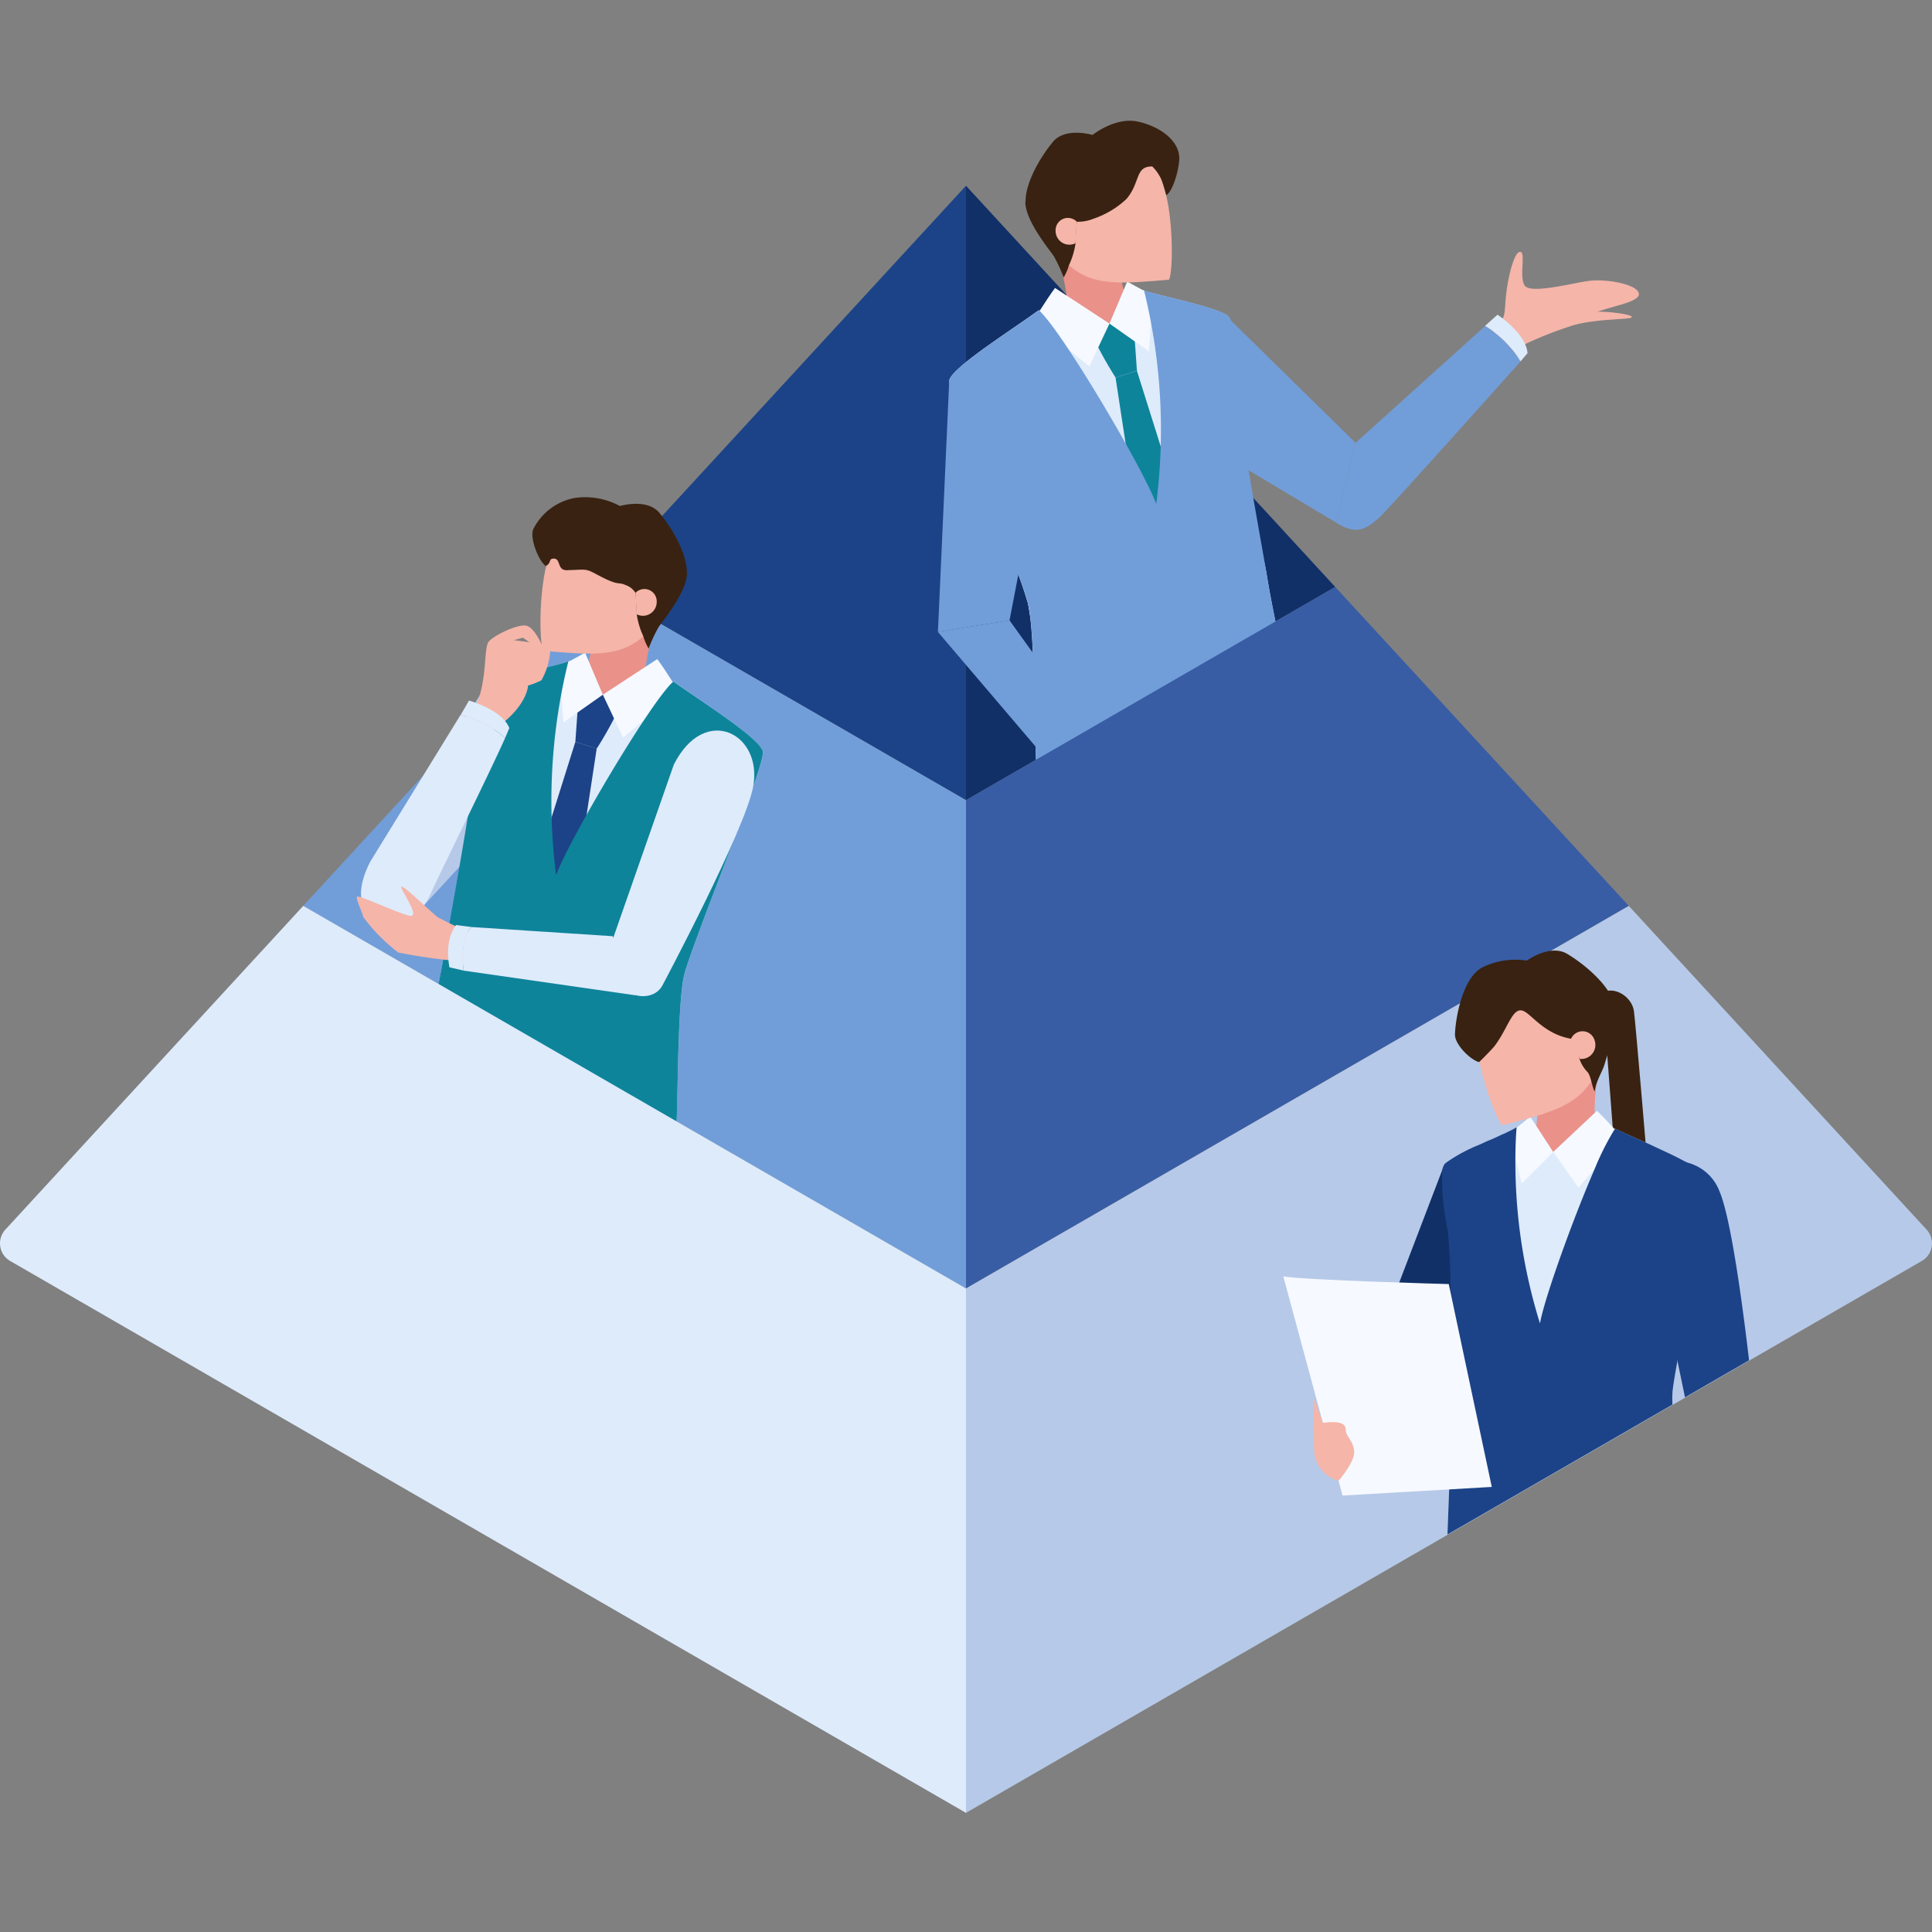 <svg xmlns="http://www.w3.org/2000/svg" xmlns:xlink="http://www.w3.org/1999/xlink" width="224" height="224" viewBox="0 0 224 224">
  <rect x="0" y="0" width="224" height="224" fill="#808080" stroke="none"/>
  <defs>
    <clipPath id="clip-path">
      <rect id="illust" width="224" height="224" transform="translate(400 4613)" fill="#dce5f3"/>
    </clipPath>
  </defs>
  <g id="マスクグループ_19" data-name="マスクグループ 19" transform="translate(-400 -4613)" clip-path="url(#clip-path)">
    <g id="service_6_4能力" transform="translate(361.559 4575.729)">
      <path id="パス_28891" data-name="パス 28891" d="M145.059,58.22v71.24L102.25,104.738Z" transform="translate(5.381 0.586)" fill="#1c4387"/>
      <path id="パス_28892" data-name="パス 28892" d="M141.73,58.22v71.24l42.809-24.723Z" transform="translate(8.71 0.586)" fill="#113068"/>
      <g id="グループ_3858" data-name="グループ 3858" transform="translate(147.176 51.27)">
        <path id="パス_28893" data-name="パス 28893" d="M151.43,65.712a21.2,21.2,0,0,1,1.269,6.072c.163,2.1,4.218,3.275,4.218,3.275l2.57-4.522s-1.29-3.4-.7-4.966S151.43,65.712,151.43,65.712Z" transform="translate(-137.648 -50.12)" fill="#ea918a"/>
        <path id="パス_28894" data-name="パス 28894" d="M198.04,74.485c1.464-1.767,1.334-1.366,1.5-3.578s.922-5.563,1.67-5.617-.152,2.939.564,3.925,5.628-.325,7.384-.553c2.006-.271,5.487.347,5.823,1.388s-3.166,1.529-4.782,2.2c.651-.1,3.839.217,3.979.575s-3.687.141-6.712.954a45.023,45.023,0,0,0-7.1,2.917l-2.31-2.212Z" transform="translate(-133.718 -50.088)" fill="#f5b5a9"/>
        <path id="パス_28895" data-name="パス 28895" d="M170.043,72.47,184.67,86.826l-2.255,9.238L168.08,87.51Z" transform="translate(-136.244 -49.483)" fill="#719ed9"/>
        <path id="パス_28896" data-name="パス 28896" d="M202.684,77.329c-3.134,3.513-14.508,16.232-16.232,17.956-2.028,1.952-3.134,1.919-5.161.737l2.277-9.26L198.574,73.23a11.921,11.921,0,0,1,4.11,4.11Z" transform="translate(-135.13 -49.419)" fill="#719ed9"/>
        <path id="パス_28897" data-name="パス 28897" d="M202.153,76.477s-.293.347-.813.943a11.83,11.83,0,0,0-4.11-4.11l1.442-1.3s3.34,2.179,3.481,4.467Z" transform="translate(-133.786 -49.521)" fill="#deebfb"/>
        <path id="パス_28898" data-name="パス 28898" d="M156.54,125.391a69.408,69.408,0,0,0,5.085,6.951,20.265,20.265,0,0,0,5.6,1.583c.455-.173,2.19-.228,2.375-.488s-3.99-3.242-4.869-4.3,3.231-.5,3.426-.77-4.2-1.583-5.129-2a43.055,43.055,0,0,1-4.4-3.307Z" transform="translate(-137.217 -45.217)" fill="#f5b5a9"/>
        <path id="パス_28899" data-name="パス 28899" d="M150.317,71.713c-2.765,2.039-10.106,6.625-10.377,8.143s8.2,22.229,9.119,25.8.694,18.271,1.063,19.128c0,0,17.848-.152,30.35-4.316-2.863-13.185-3.177-14.768-3.773-18.4s-5.78-17.87-5.79-20.83,2.3-7.753,1.41-8.783-8.685-2.548-9.824-3.047-1.789,3.632-3.979,3.86-8.208-1.551-8.208-1.551Z" transform="translate(-138.618 -49.745)" fill="#deebfb"/>
        <path id="パス_28900" data-name="パス 28900" d="M160.086,73.71a4.865,4.865,0,0,0-2.852-.748c-.889.13-2.18.553-1.963,1.431a42.429,42.429,0,0,0,2.657,4.814l2.483-.77-.336-4.728Z" transform="translate(-137.326 -49.443)" fill="#0e849b"/>
        <path id="パス_28901" data-name="パス 28901" d="M160.2,78.01l6.007,19.084-1.16,8.36-4.3-6.842L157.72,78.78Z" transform="translate(-137.118 -49.015)" fill="#0e849b"/>
        <path id="パス_28902" data-name="パス 28902" d="M151.444,69.15c-1.052,1.42-2.494,3.8-2.494,3.8l6.463,5.3,2.342-4.966Z" transform="translate(-137.857 -49.763)" fill="#f6f9ff"/>
        <path id="パス_28903" data-name="パス 28903" d="M159.13,68.47l-2.06,4.869,4.576,3.22.466-6.452Z" transform="translate(-137.173 -49.82)" fill="#f6f9ff"/>
        <path id="パス_28904" data-name="パス 28904" d="M150.152,87.85c.282,2.592,1.182,13.6.087,16.72a7.692,7.692,0,0,1-1.247,2.7l-.531-3.166-1.42-4.587Z" transform="translate(-138.018 -48.186)" fill="#c8d5e4"/>
        <path id="パス_28905" data-name="パス 28905" d="M140.042,79.05l-1.312,29.136,8.3-1.323,3.426-17.837Z" transform="translate(-138.719 -48.928)" fill="#719ed9"/>
        <path id="パス_28906" data-name="パス 28906" d="M138.72,106.024l18.932,22.218c1.388-.542,3.6-1.735,3.99-3.242L147.026,104.69Z" transform="translate(-138.72 -46.766)" fill="#719ed9"/>
        <path id="パス_28907" data-name="パス 28907" d="M156.181,126.662l1.117,1.247s3.014-.867,3.925-3.036l-1.063-1.453c-.39,1.507-2.6,2.7-3.99,3.242Z" transform="translate(-137.249 -45.186)" fill="#deebfb"/>
        <path id="パス_28908" data-name="パス 28908" d="M150.11,124.766s17.848-.13,30.361-4.316c-2.852-13.175-3.166-14.768-3.773-18.39s-3.372-18.455-3.372-21.426-.1-7.146-.987-8.187-8.685-2.537-9.824-3.058a67.657,67.657,0,0,1,1.421,24.8c-1.355-3.849-10.941-20.114-13.6-22.467-2.776,2.028-10.117,6.614-10.377,8.132-.293,1.529,8.187,22.229,9.108,25.807s.694,18.271,1.052,19.106Z" transform="translate(-138.616 -49.742)" fill="#719ed9"/>
        <path id="パス_28909" data-name="パス 28909" d="M163.748,57.869c1.475,3.448,1.431,10.811.9,11.656-5.454.466-8.273.661-10.832-1.084s-6.2-7.4-4.3-11.44,11.364-5.877,14.248.867Z" transform="translate(-137.855 -51.092)" fill="#f5b5a9"/>
        <path id="パス_28910" data-name="パス 28910" d="M148.07,60.693c.043,2.234,2.787,5.508,3.3,6.267a16.884,16.884,0,0,1,1.149,2.483,5.832,5.832,0,0,0,.607-1.41,8.926,8.926,0,0,0,.77-2.559c.011-1.29.152-2.494.152-2.494A4.816,4.816,0,0,0,156,62.623a10.471,10.471,0,0,0,3.784-2.266c1.659-1.908.976-3.828,3.014-3.784a5.239,5.239,0,0,1,1.041,1.475c.217.51.553,1.778.553,1.778l.033.065c.813-.5,1.486-3.09,1.5-4.251.011-2.071-2.255-3.73-4.858-4.283-2.6-.531-5.2,1.561-5.2,1.561s-3.09-.933-4.554.759c-1.442,1.713-3.253,4.749-3.21,7.016Z" transform="translate(-137.932 -51.27)" fill="#392211"/>
        <path id="パス_28911" data-name="パス 28911" d="M153.772,62.106a1.428,1.428,0,0,0-2.461,1.052,1.6,1.6,0,0,0,2.31,1.442Z" transform="translate(-137.658 -50.395)" fill="#f5b5a9"/>
      </g>
      <path id="パス_28912" data-name="パス 28912" d="M147.706,125.843v56.613L70.86,138.1,104.9,101.12Z" transform="translate(2.734 4.204)" fill="#719ed9"/>
      <path id="パス_28913" data-name="パス 28913" d="M141.73,125.843v56.613l76.846-44.36L184.539,101.12Z" transform="translate(8.71 4.204)" fill="#385da4"/>
      <g id="グループ_3861" data-name="グループ 3861" transform="translate(79.812 94.885)">
        <path id="パス_28914" data-name="パス 28914" d="M97.718,122.56,83.85,137.643l-6.81-1.93L91.169,112.14Z" transform="translate(-76.557 -89.752)" fill="#b6c9e8"/>
        <path id="パス_28915" data-name="パス 28915" d="M109.167,105.392a21.2,21.2,0,0,0-1.269,6.072c-.163,2.1-4.218,3.275-4.218,3.275l-2.57-4.522s1.29-3.4.7-4.966,7.352.141,7.352.141Z" transform="translate(-74.527 -90.389)" fill="#ea918a"/>
        <path id="パス_28916" data-name="パス 28916" d="M112.805,111.393c2.765,2.039,10.106,6.625,10.377,8.143s-8.2,22.229-9.119,25.8S113.369,163.6,113,164.46c0,0-17.848-.152-30.35-4.316,2.863-13.185,3.177-14.769,3.773-18.4s5.779-17.87,5.79-20.83-2.3-7.753-1.41-8.783,8.685-2.548,9.824-3.047,1.789,3.633,3.979,3.86,8.208-1.551,8.208-1.551Z" transform="translate(-76.084 -90.014)" fill="#deebfb"/>
        <path id="パス_28917" data-name="パス 28917" d="M100.285,113.39a4.865,4.865,0,0,1,2.852-.748c.889.13,2.179.553,1.963,1.431a42.425,42.425,0,0,1-2.657,4.814l-2.483-.77.336-4.728Z" transform="translate(-74.624 -89.712)" fill="#1c4387"/>
        <path id="パス_28918" data-name="パス 28918" d="M100.427,117.69,94.42,136.763l1.16,8.371,4.3-6.853,3.025-19.832Z" transform="translate(-75.091 -89.284)" fill="#1c4387"/>
        <path id="パス_28919" data-name="パス 28919" d="M109.211,108.83c1.052,1.42,2.494,3.8,2.494,3.8l-6.463,5.3-2.342-4.966Z" transform="translate(-74.376 -90.032)" fill="#f6f9ff"/>
        <path id="パス_28920" data-name="パス 28920" d="M101.232,108.15l2.06,4.869-4.576,3.22-.466-6.452Z" transform="translate(-74.768 -90.089)" fill="#f6f9ff"/>
        <path id="パス_28921" data-name="パス 28921" d="M113.011,164.446s-17.848-.13-30.361-4.316c2.852-13.175,3.166-14.768,3.773-18.39S89.8,123.286,89.8,120.314s.1-7.146.987-8.187,8.685-2.537,9.824-3.058a67.655,67.655,0,0,0-1.42,24.8c1.355-3.849,10.941-20.114,13.6-22.467,2.776,2.028,10.117,6.614,10.377,8.132.293,1.529-8.187,22.229-9.108,25.807s-.694,18.271-1.052,19.106Z" transform="translate(-76.084 -90.011)" fill="#0e849b"/>
        <path id="パス_28922" data-name="パス 28922" d="M97.466,97.549c-1.475,3.448-1.431,10.811-.9,11.657,5.454.466,8.273.661,10.832-1.084s6.2-7.4,4.3-11.44-11.364-5.877-14.248.867Z" transform="translate(-74.939 -91.361)" fill="#f5b5a9"/>
        <path id="パス_28923" data-name="パス 28923" d="M113.294,100.327c-.043,2.234-2.787,5.508-3.3,6.267a16.885,16.885,0,0,0-1.149,2.483,5.835,5.835,0,0,1-.607-1.41,8.926,8.926,0,0,1-.77-2.559c-.011-1.29-.152-2.494-.152-2.494a2.182,2.182,0,0,0-1.139-.9c-.954-.434-.661.206-3.253-1.182-1.453-.781-1.279-.6-3.318-.553-1.529.184-.813-1.388-1.822-1.334-.553.033-.217.51-.8.813l-.033.065c-.813-.5-1.9-3.166-1.5-4.251a6.744,6.744,0,0,1,4.879-3.665,8.441,8.441,0,0,1,5.183.943s3.09-.932,4.554.759c1.442,1.713,3.253,4.749,3.21,7.016Z" transform="translate(-75.011 -91.494)" fill="#392211"/>
        <path id="パス_28924" data-name="パス 28924" d="M106.39,101.786a1.428,1.428,0,0,1,2.461,1.052,1.6,1.6,0,0,1-2.31,1.442Z" transform="translate(-74.082 -90.664)" fill="#f5b5a9"/>
        <g id="グループ_3859" data-name="グループ 3859" transform="translate(0.485 14.902)">
          <path id="パス_28925" data-name="パス 28925" d="M89.545,114.327c1.225-3.134.781-6.5,1.377-7.222s3.4-2.071,4.359-1.843,1.833,2.3,1.833,2.3l-1.3-.249-.933-.661-1.052.293s4.012.466,4.24.8a8.023,8.023,0,0,1-1.041,3.849,8.2,8.2,0,0,1-1.551.607s-.022,2.1-3.188,4.554a22.1,22.1,0,0,1-4.218,2.852l1.486-5.3Z" transform="translate(-76.112 -105.236)" fill="#f5b5a9"/>
          <path id="パス_28926" data-name="パス 28926" d="M93.749,117.477c-1.908,4.3-7.688,15.907-8.664,18.13-2.407,5.476-11.049,4.077-6.961-3.806L88.577,114.81a11.955,11.955,0,0,1,5.161,2.657Z" transform="translate(-77.042 -104.429)" fill="#deebfb"/>
          <path id="パス_28927" data-name="パス 28927" d="M93.339,116.458s-.173.412-.488,1.149a11.724,11.724,0,0,0-5.161-2.657l.976-1.681S92.515,114.322,93.339,116.458Z" transform="translate(-76.144 -104.559)" fill="#deebfb"/>
        </g>
        <g id="グループ_3860" data-name="グループ 3860" transform="translate(0 27.088)">
          <path id="パス_28928" data-name="パス 28928" d="M89.938,141.922a65.411,65.411,0,0,1-8.534-1.117,20.178,20.178,0,0,1-4.077-4.142c-.065-.477-.857-2.028-.716-2.32s4.771,1.93,6.116,2.2-1.117-3.079-.976-3.372,3.4,2.906,4.218,3.535a41.632,41.632,0,0,0,5.01,2.266l-1.041,2.949Z" transform="translate(-76.595 -115.069)" fill="#f5b5a9"/>
          <path id="パス_28929" data-name="パス 28929" d="M120.268,123c-.965,5.075-10.475,22.944-10.475,22.944-1.334,2.711-6.853,1.258-6.148-4.283l7.428-21.242C114.683,113.292,121.428,116.849,120.268,123Z" transform="translate(-74.319 -116.475)" fill="#deebfb"/>
          <path id="パス_28930" data-name="パス 28930" d="M107.948,145.4l-19.93-2.863c-.2-1.475-.217-3.99.922-5.053l16.373,1.063,2.635,6.842Z" transform="translate(-75.64 -114.704)" fill="#deebfb"/>
          <path id="パス_28931" data-name="パス 28931" d="M88.15,142.551l-1.637-.379s-.694-3.058.77-4.9l1.789.228C87.933,138.571,87.955,141.076,88.15,142.551Z" transform="translate(-75.772 -114.722)" fill="#deebfb"/>
        </g>
      </g>
      <path id="パス_28932" data-name="パス 28932" d="M150.44,179.58v60.8L39.622,176.392a2.356,2.356,0,0,1-.553-3.643L73.6,135.22l76.846,44.36Z" transform="translate(0 7.079)" fill="#deebfb"/>
      <path id="パス_28933" data-name="パス 28933" d="M252.548,176.392l-13.879,8.013-7.026,4.055-1.735,1.008-25.677,14.823-62.5,36.086v-60.8L206.139,142.4l6.354-3.665,6.083-3.513L253.1,172.749a2.356,2.356,0,0,1-.553,3.643Z" transform="translate(8.71 7.079)" fill="#b6c9e8"/>
      <g id="グループ_3862" data-name="グループ 3862" transform="translate(187.231 147.481)">
        <path id="パス_28934" data-name="パス 28934" d="M209.79,144.508c1.442-.781,3.416.52,3.643,2.147.184,1.269,1.594,18.13,1.594,18.13l-3.741-.5Z" transform="translate(-172.782 -139.639)" fill="#392211"/>
        <path id="パス_28935" data-name="パス 28935" d="M201.118,171.564,190.925,187.5l-6.5-.672,9.054-23.682Z" transform="translate(-174.921 -138.047)" fill="#113068"/>
        <path id="パス_28936" data-name="パス 28936" d="M209.839,153.672a21.662,21.662,0,0,0-.2,6.3c.206,2.136-3.643,4.023-3.643,4.023l-3.372-4.066s.683-3.632-.174-5.1S209.839,153.672,209.839,153.672Z" transform="translate(-173.406 -138.848)" fill="#ea918a"/>
        <path id="パス_28937" data-name="パス 28937" d="M223.251,167.548a.447.447,0,0,0-.022.1c-.1.726-.228,1.561-.4,2.472a2.207,2.207,0,0,0-.043.282c-.054.325-.119.672-.184,1.03-.022.1-.033.2-.054.3-.163.954-.358,1.963-.542,2.993-.043.206-.087.423-.119.64-.022.108-.043.206-.065.314-.043.217-.087.445-.119.672-.022.13-.054.26-.076.4a1.679,1.679,0,0,0-.043.228c-.043.249-.1.51-.141.77-.054.239-.1.488-.141.726s-.087.466-.13.694-.087.445-.119.672c-.033.13-.054.26-.076.39a1.4,1.4,0,0,0-.043.206c-.043.26-.1.531-.141.781-.325,1.692-.629,3.307-.867,4.673-.033.2-.065.4-.1.586-.26,1.464-.445,2.591-.488,3.2a11.535,11.535,0,0,0,0,1.377l-26.089,15.061c.076-2.071.141-3.8.2-5.248.206-5.975.217-7.46.2-10.03v-.087c0-1.518.445-4.89.9-8.458.054-.477.119-.943.173-1.431.553-4.272,1.063-8.5.824-9.867-.423-2.483-2.863-6.018-2.765-7.428a.6.6,0,0,1,.076-.325c.022-.032.043-.065.076-.108l.108-.108a18.74,18.74,0,0,1,3.914-2.114c.228-.108.477-.217.7-.325s.488-.206.716-.3c.347-.152.661-.293.965-.445.108-.054.217-.1.314-.141a7.536,7.536,0,0,0,.781-.369h.011a5.392,5.392,0,0,0,.824-.423V158.9a.226.226,0,0,1,.13-.054c.9-.228,2.082,2.852,3.914,2.917a1.056,1.056,0,0,0,.184.011,19.959,19.959,0,0,0,4.912-1.659h0c.878-.4,1.616-.748,2.006-.933.076-.033.13-.054.173-.076a.217.217,0,0,1,.087-.033.011.011,0,0,1,.011-.011h.011c.857.423,2.136.976,3.513,1.6.52.228,1.052.477,1.572.727.965.455,1.941.911,2.776,1.355.163.087.314.173.477.249a.04.04,0,0,1,.033.011,15.359,15.359,0,0,1,1.659,1.03c.076.054.152.119.217.173s.119.1.163.152a1.716,1.716,0,0,1,.141.141,1.236,1.236,0,0,1,.163.26h.011a.221.221,0,0,1,.011.054v.033a11.82,11.82,0,0,1-.217,2.689Z" transform="translate(-174.217 -138.411)" fill="#deebfb"/>
        <path id="パス_28938" data-name="パス 28938" d="M209.595,157.141c1.182,1.117,2.873,3.047,2.873,3.047l-5.02,5.855L204.52,161.9l5.075-4.771Z" transform="translate(-173.226 -138.555)" fill="#f6f9ff"/>
        <path id="パス_28939" data-name="パス 28939" d="M202.261,157.76l2.657,4.1-3.643,3.654-1.464-5.79Z" transform="translate(-173.624 -138.502)" fill="#f6f9ff"/>
        <path id="パス_28940" data-name="パス 28940" d="M223.266,167.544a.448.448,0,0,0-.022.1c-.108.727-.239,1.561-.4,2.472a2.2,2.2,0,0,0-.043.282c-.065.325-.119.672-.184,1.03-.022.1-.033.2-.054.3-.163.954-.358,1.963-.542,2.993-.043.206-.087.423-.119.64-.022.1-.043.206-.065.314-.043.217-.087.445-.119.672-.032.13-.054.26-.076.4a1.69,1.69,0,0,0-.043.228c-.054.249-.1.521-.141.77s-.1.488-.141.727-.087.466-.13.694-.087.445-.119.672a3.568,3.568,0,0,0-.076.39,1.4,1.4,0,0,0-.043.206c-.043.26-.1.531-.141.781-.325,1.692-.629,3.307-.867,4.673-.033.2-.065.4-.1.586-.26,1.464-.445,2.592-.488,3.2a11.555,11.555,0,0,0,0,1.377l-26.089,15.061c.076-2.071.141-3.8.2-5.248.206-5.975.217-7.46.2-10.03v-.087c-.011-1.475,0-4.706-.022-8.165,0-1.594-.011-3.253-.032-4.793v-.022a67.459,67.459,0,0,0-.315-6.94,28.034,28.034,0,0,1-.64-6.853,2.211,2.211,0,0,1,.217-.737.757.757,0,0,1,.087-.108l.108-.108a18.741,18.741,0,0,1,3.914-2.114c.228-.108.477-.217.7-.325s.488-.206.716-.3c.347-.152.661-.293.965-.445.108-.054.217-.1.314-.141a7.531,7.531,0,0,0,.781-.369h.011a6.65,6.65,0,0,0,.824-.445v.022a.108.108,0,0,1-.011.043c-.076.846-.13,2.039-.141,3.481a62.993,62.993,0,0,0,2.852,19.214c.445-2.7,3.784-12.036,6.343-17.924a31.339,31.339,0,0,1,2.136-4.3,1.7,1.7,0,0,1,.184-.271.2.2,0,0,1,.054-.076.011.011,0,0,1,.011-.011h0l.011-.011c.857.434,2.136.987,3.513,1.616.521.228,1.052.477,1.572.727.965.445,1.941.9,2.776,1.355.173.087.347.174.51.26a13,13,0,0,1,1.659,1.03c.076.054.152.119.217.173a1.08,1.08,0,0,1,.163.152.865.865,0,0,1,.141.141,1.229,1.229,0,0,1,.163.26c.011.011.011.033.022.054v.033a13.25,13.25,0,0,1-.217,2.689Z" transform="translate(-174.233 -138.407)" fill="#1c4387"/>
        <path id="パス_28941" data-name="パス 28941" d="M196.241,148.676c-.249,3.806,2.288,10.843,3.09,11.472,5.389-1.4,8.143-2.169,10.019-4.706s3.437-9.2.26-12.415-12.882-1.789-13.359,5.649Z" transform="translate(-173.926 -139.881)" fill="#f5b5a9"/>
        <path id="パス_28942" data-name="パス 28942" d="M212.421,146c.716,2.158-.8,6.224-1.041,7.113s-1.03,2.017-1.149,3.2c-.239-.13-.445-1.746-.824-2.2a4.022,4.022,0,0,1-.954-1.551c-.455-1.236.8-2.028-1-2.342-3.351-.586-4.749-3.21-5.769-3.286-1.063-.1-1.572,2.1-3.036,4.077-.336.455-1.832,1.919-1.832,1.919-.943-.206-2.819-2.006-2.8-3.188.022-1.486.727-6.311,3.036-7.72a8.635,8.635,0,0,1,5.292-.857s2.646-1.93,4.63-.813c1.963,1.16,4.717,3.448,5.454,5.638Z" transform="translate(-174.112 -139.999)" fill="#392211"/>
        <path id="パス_28943" data-name="パス 28943" d="M206.43,149.487a1.457,1.457,0,0,1,2.722.174,1.63,1.63,0,0,1-1.724,2.169Z" transform="translate(-173.065 -139.272)" fill="#f5b5a9"/>
        <path id="パス_28944" data-name="パス 28944" d="M226.382,185.6l-7.428,4.294-.889-4.3-3.459-16.8c-.575-4.663,2.049-6.658,4.619-6.116a.04.04,0,0,1,.033.011,5.4,5.4,0,0,1,3.708,3.351C224.333,169.237,225.731,180.026,226.382,185.6Z" transform="translate(-172.383 -138.094)" fill="#1c4387"/>
        <path id="パス_28945" data-name="パス 28945" d="M175.671,174.84c2.646.445,19.171.889,19.171.889l4.988,23.519-17.306,1L175.66,174.84Z" transform="translate(-175.66 -137.061)" fill="#f6f9ff"/>
        <path id="パス_28946" data-name="パス 28946" d="M179.983,190.719c2.028-.26,2.646.1,2.646.835s.976,1.345.976,2.57-1.811,3.307-1.811,3.307a3.806,3.806,0,0,1-2.83-3.394c-.119-2.722,0-6.137,0-6.137l1.019,2.83Z" transform="translate(-175.386 -135.96)" fill="#f5b5a9"/>
      </g>
    </g>
  </g>
</svg>
